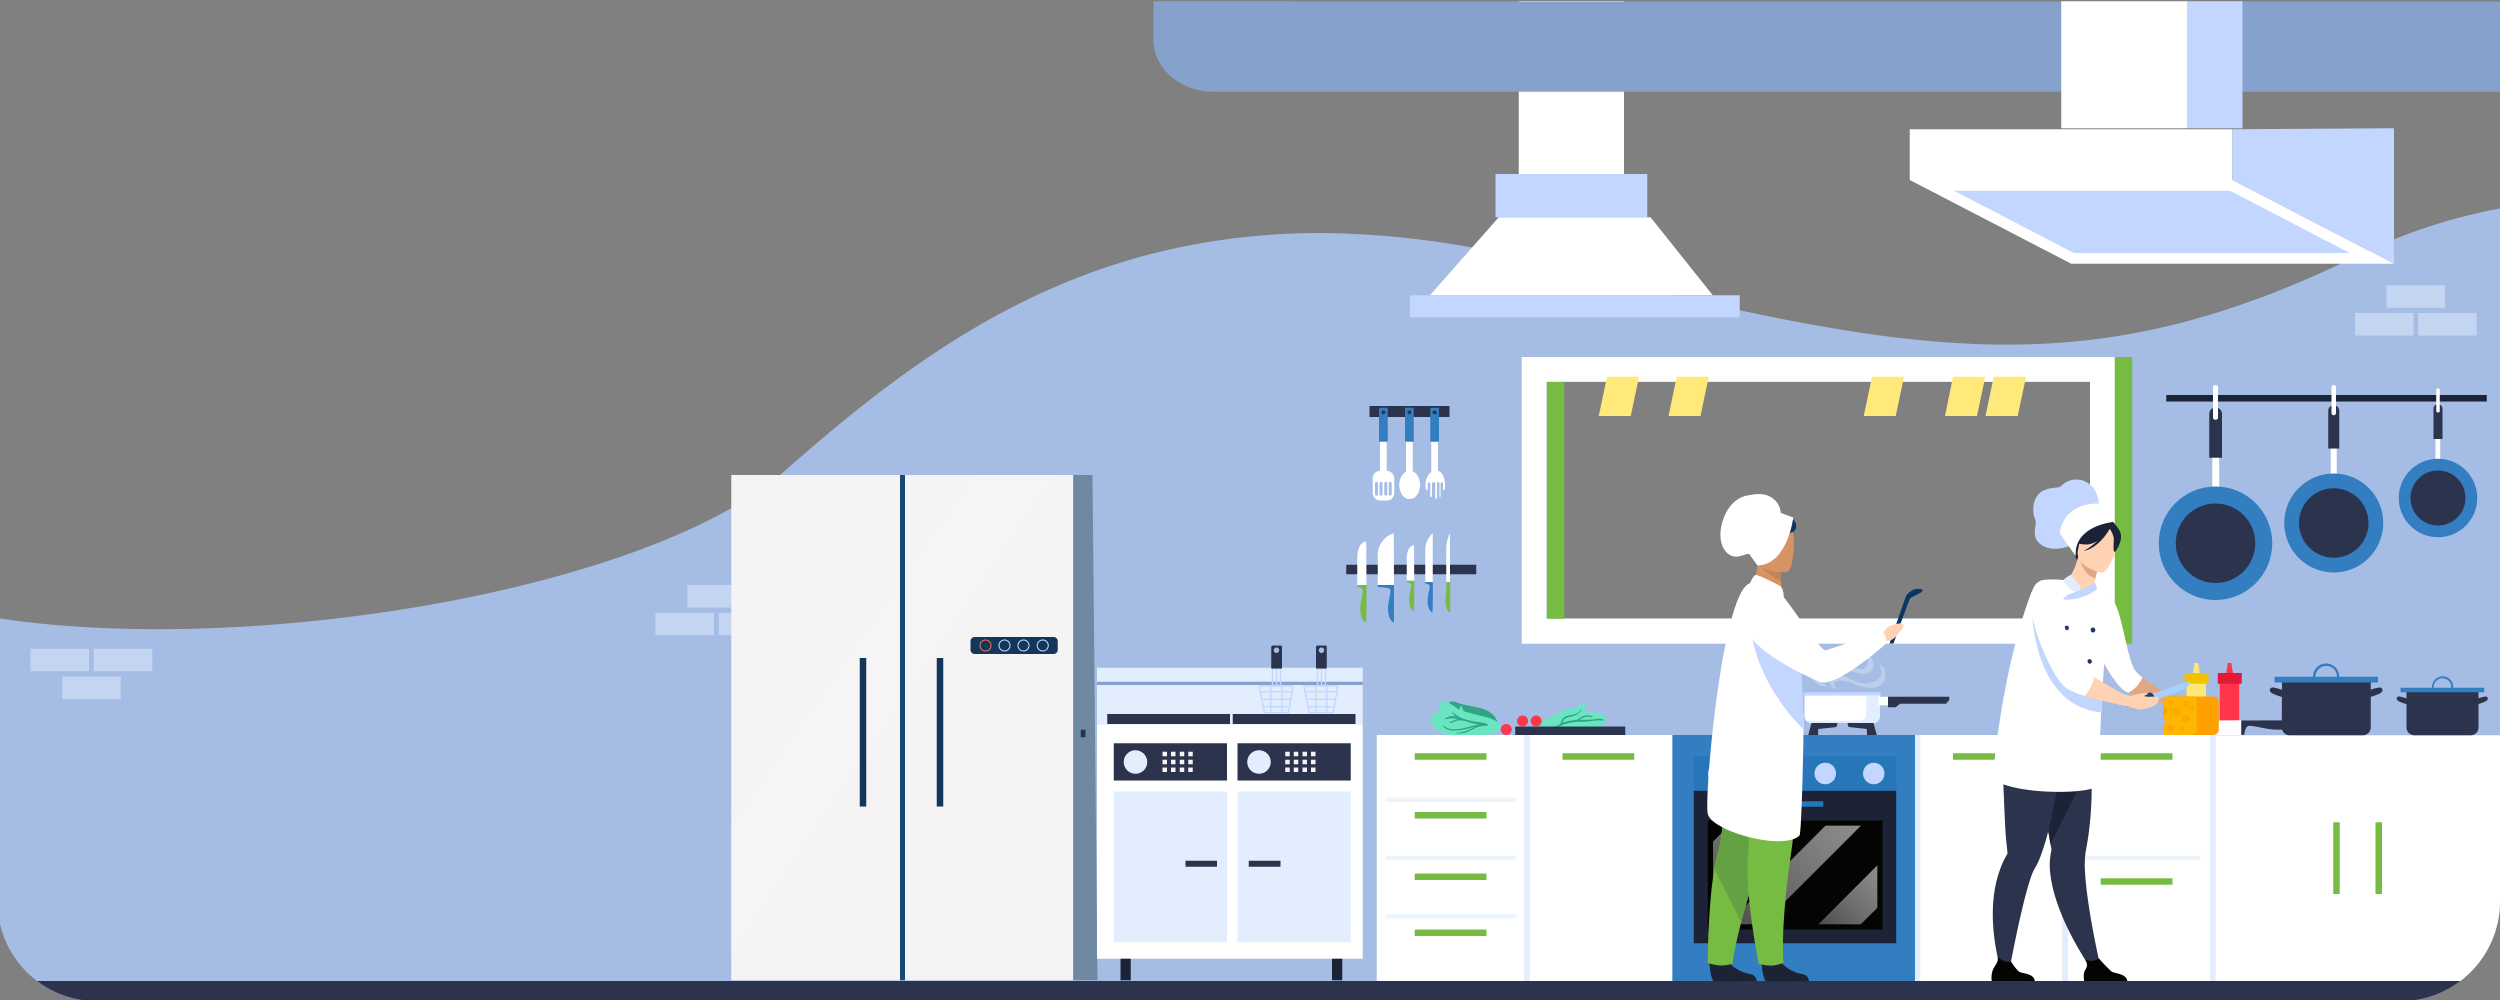 <svg xmlns="http://www.w3.org/2000/svg" xmlns:xlink="http://www.w3.org/1999/xlink" viewBox="0 0 1000 400"><rect x="0" y="0" width="1000" height="400" fill="#808080" stroke="none"/><defs><clipPath id="a"><path d="M-1,.5H1000a0,0,0,0,1,0,0v360a40,40,0,0,1-40,40H38.93a40,40,0,0,1-40-40V.5A0,0,0,0,1-1,.5Z" style="fill:none"></path></clipPath><linearGradient id="b" x1="694.32" y1="471.23" x2="740.78" y2="424.78" gradientTransform="translate(0 -98)" gradientUnits="userSpaceOnUse"><stop offset="0"></stop><stop offset="0.19" stop-color="#3a3a3a"></stop><stop offset="0.49" stop-color="#8d8d8d"></stop><stop offset="0.73" stop-color="#cbcbcb"></stop><stop offset="0.91" stop-color="#f1f1f1"></stop><stop offset="1" stop-color="#fff"></stop></linearGradient><linearGradient id="c" x1="678.03" y1="456.22" x2="713.08" y2="421.17" xlink:href="#b"></linearGradient><linearGradient id="d" x1="731.63" y1="471.93" x2="755.13" y2="448.43" xlink:href="#b"></linearGradient></defs><g style="clip-path:url(#a)"><path d="M524.1,247.4c2.6,3.7,5.3,7.5,7.4,10h11.7c6.4-2.2,14-5,14-5a2.65,2.65,0,0,1,.5.6h0s1-1.2,1.4-1.7a7.56,7.56,0,0,1,3.8-1.6l.8-2.2ZM943.6,102c-107.5,52.6-175.4,41.7-325.2,3.5-27.8-7.1-53.3-10.9-76.8-11.9a272.21,272.21,0,0,0-78.4,7.3c-61.1,15-107.1,50.2-149.2,87.4C259.8,236,101.2,262.6,0,247.4V450H1000V83.4A219.7,219.7,0,0,0,943.6,102ZM625,152.8H839.2v94.7H625Z" style="fill:#a5bde5"></path><path d="M719.7,247.4c2.6,3.7,5.3,7.5,7.4,10h11.7c6.4-2.2,14-5,14-5a2.65,2.65,0,0,1,.5.6h0s1-1.2,1.4-1.7a7.56,7.56,0,0,1,3.8-1.6l.8-2.2Zm-111-104.6V257.5H846V142.8ZM835.9,247.4H618.7V152.7H836v94.7Z" style="fill:#fff"></path><rect x="618.7" y="152.8" width="7" height="94.7" style="fill:#76bc42"></rect><rect x="845.9" y="142.8" width="7" height="114.7" style="fill:#76bc42"></rect><rect y="392.4" width="1000" height="37.7" style="fill:#2b334d"></rect><g style="opacity:0.5"><rect x="37.5" y="259.5" width="23.4" height="9" style="fill:#e2eefd"></rect><rect x="12.2" y="259.5" width="23.4" height="9" style="fill:#e2eefd"></rect><rect x="24.9" y="270.6" width="23.4" height="9" style="fill:#e2eefd"></rect></g><g style="opacity:0.5"><rect x="262.2" y="245.1" width="23.4" height="9" style="fill:#e2eefd"></rect><rect x="287.5" y="245.1" width="23.4" height="9" style="fill:#e2eefd"></rect><rect x="274.9" y="234" width="23.4" height="9" style="fill:#e2eefd"></rect></g><g style="opacity:0.5"><rect x="942" y="125.2" width="23.4" height="9" style="fill:#e2eefd"></rect><rect x="967.2" y="125.2" width="23.4" height="9" style="fill:#e2eefd"></rect><rect x="954.6" y="114.1" width="23.4" height="9" style="fill:#e2eefd"></rect></g><rect x="697.3" y="294" width="2.1" height="98.4" style="fill:#e5e5e5"></rect><path d="M554.7,188.3H552a3,3,0,0,0-2.9,3v5.9a3,3,0,0,0,3,3h2.6a3,3,0,0,0,3-3v-5.9A3.15,3.15,0,0,0,554.7,188.3Zm-3.5,9.3a.61.61,0,0,1-1.2.2v-4.5a.54.54,0,0,1,.7-.5.54.54,0,0,1,.5.5Zm1.8,0a.61.61,0,0,1-1.2.2v-4.5a.54.54,0,0,1,.7-.5.54.54,0,0,1,.5.5Zm1.9,0a.6.6,0,0,1-1.2,0h0v-4.3a.6.6,0,0,1,1.2,0h0Zm1.8,0a.61.61,0,0,1-1.2.2v-4.5a.54.54,0,0,1,.7-.5.54.54,0,0,1,.5.5Z" style="fill:#fff"></path><path d="M568,194a7,7,0,0,1-1.1,3.8h0a3.46,3.46,0,0,1-4.7,1.4,3.16,3.16,0,0,1-1.4-1.4h0a7.3,7.3,0,0,1-1.1-3.8c0-3.1,1.9-5.7,4.2-5.7S568,190.8,568,194Z" style="fill:#fff"></path><path d="M578,194a5.7,5.7,0,0,1-.1,1.3,2.35,2.35,0,0,1-.2.8h-.2c-.1,0-.3-.1-.3-.2v-2.4a.56.56,0,0,0-.5-.6c-.3,0-.5.2-.5.6v5.1c0,.1-.1.2-.2.3h-.2v-.1h0v-1.6h0v-3.8a.56.56,0,0,0-.5-.6c-.3,0-.5.2-.5.6v5.7c0,.2-.1.4-.3.4s-.4-.1-.4-.3v-5.8a.56.56,0,0,0-.6-.5h-.2c-.3,0-.5.2-.5.6v5c0,.2-.2.3-.4.3a.32.32,0,0,1-.3-.3v-5a.56.56,0,0,0-.5-.6c-.3,0-.5.2-.5.6v2.4c-.1.1-.2.2-.3.2s-.2-.1-.3-.1c-.1-.2-.1-.4-.2-.6a7.57,7.57,0,0,1-.1-1.5c0-3.1,1.9-5.7,4.2-5.7S578,190.8,578,194Z" style="fill:#fff"></path><rect x="552" y="176.3" width="2.7" height="12.5" style="fill:#fff"></rect><rect x="562.4" y="176.3" width="2.7" height="12.5" style="fill:#fff"></rect><rect x="572.5" y="176.3" width="2.7" height="12.5" style="fill:#fff"></rect><rect x="547.8" y="162.4" width="32" height="4.4" style="fill:#2b334d"></rect><path d="M554.7,163.1H552a.43.43,0,0,0-.4.4h0v12.8a.43.43,0,0,0,.4.4h2.7a.43.43,0,0,0,.4-.4V163.5A.43.43,0,0,0,554.7,163.1Zm-1.3,1.1a.67.67,0,0,1,.7.8c-.1.5-.3.7-.8.7a.67.67,0,0,1-.7-.8h0a.71.71,0,0,1,.8-.7Z" style="fill:#327ec1"></path><path d="M565.1,163.1h-2.7a.43.43,0,0,0-.4.4h0v12.8a.43.43,0,0,0,.4.4h2.7a.43.43,0,0,0,.4-.4V163.5c.1-.2-.1-.4-.4-.4Zm-1.3,1.1a.67.67,0,0,1,.7.8c-.1.5-.3.7-.8.7a.67.67,0,0,1-.7-.8h0a.77.77,0,0,1,.8-.7Z" style="fill:#327ec1"></path><path d="M575.2,163.1h-2.7a.43.43,0,0,0-.4.4v12.8a.43.43,0,0,0,.4.4h2.7a.43.43,0,0,0,.4-.4V163.5C575.7,163.3,575.5,163.1,575.2,163.1Zm-1.3,1.1a.71.71,0,0,1,.8.7c0,.5-.2.8-.7.8h-.2a.71.71,0,0,1-.8-.7c0-.5.2-.8.7-.8Z" style="fill:#327ec1"></path><rect x="598.2" y="69.6" width="60.7" height="17.3" style="fill:#c2d6ff"></rect><polygon points="572 118.1 599.5 86.9 660.2 86.9 685.1 118.1 572 118.1" style="fill:#fff"></polygon><rect x="564" y="118.1" width="131.9" height="8.8" style="fill:#c2d6ff"></rect><rect x="607.5" y="-50" width="42.1" height="119.6" style="fill:#fff"></rect><rect x="866.5" y="158" width="128.2" height="2.6" style="fill:#1d2337"></rect><rect x="884.9" y="182" width="2.8" height="14.1" style="fill:#fff"></rect><path d="M888.8,183.1V165.7a2.55,2.55,0,1,0-5.1-.3v17.7Z" style="fill:#2b334d"></path><path d="M886.2,167.9h0a.94.94,0,0,1-1-1V155a.94.94,0,0,1,1-1h0a.94.94,0,0,1,1,1v11.9c.1.5-.3,1-1,1Z" style="fill:#fff"></path><circle cx="886.2" cy="217.3" r="22.7" style="fill:#327ec1"></circle><circle cx="886.2" cy="217.3" r="15.9" style="fill:#2b334d"></circle><rect x="932.3" y="178.5" width="2.4" height="12.3" style="fill:#fff"></rect><path d="M935.7,179.4V164.3a2.2,2.2,0,1,0-4.4,0v15.1Z" style="fill:#2b334d"></path><path d="M933.5,166.1h0a.9.9,0,0,1-.9-.9h0V154.9a.9.9,0,0,1,.9-.9h0a.9.9,0,0,1,.9.9h0v10.3a.9.9,0,0,1-.9.9Z" style="fill:#fff"></path><circle cx="933.5" cy="209.2" r="19.8" style="fill:#327ec1"></circle><circle cx="933.5" cy="209.2" r="13.9" style="fill:#2b334d"></circle><rect x="974.2" y="174.8" width="1.9" height="9.8" style="fill:#fff"></rect><path d="M977,175.6V163.5a1.8,1.8,0,1,0-3.6,0h0v12.1Z" style="fill:#2b334d"></path><path d="M975.2,165h0a.68.68,0,0,1-.7-.7V156a.68.68,0,0,1,.7-.7h0a.68.68,0,0,1,.7.7v8.2a.66.66,0,0,1-.7.8Z" style="fill:#fff"></path><circle cx="975.2" cy="199.2" r="15.7" style="fill:#327ec1"></circle><circle cx="975.2" cy="199.2" r="11" style="fill:#2b334d"></circle><rect x="538.5" y="225.9" width="52" height="3.8" style="fill:#2b334d"></rect><path d="M557.5,213.3a9.15,9.15,0,0,0-6.4,9V234h6.5Z" style="fill:#fff"></path><path d="M557.6,234h-6.5v.8s4.6.2,5,.9-.4,3.5-.7,5.4c-.4,2.7-.4,6.7,2.2,8Z" style="fill:#327ec1"></path><path d="M565.6,218.1s-2.9-.2-2.9,5.7v8.5h3Z" style="fill:#fff"></path><path d="M565.7,232.3h-3v.6s1.4.2,1.7.7-.3,2.9-.6,4.4c-.3,2.2-.3,5.4,1.8,6.5C565.7,242.6,565.7,235.6,565.7,232.3Z" style="fill:#76bc42"></path><path d="M546.5,216.6s-3.6-.2-3.6,7V234h3.7Z" style="fill:#fff"></path><path d="M546.6,234h-3.7v.8s1.7.2,2.1.9-.4,3.5-.7,5.4c-.4,2.7-.4,6.7,2.2,8C546.6,246.7,546.6,238.1,546.6,234Z" style="fill:#76bc42"></path><path d="M578.5,232.8V219.7a14.32,14.32,0,0,1,1.5-6.4v19.5Z" style="fill:#fff"></path><path d="M580.1,232.8h-1.5v.6s-.1,3.6-.3,5.1c-.3,2.2-.3,5.5,1.8,6.6Z" style="fill:#76bc42"></path><path d="M570.1,232.8V219.7a9,9,0,0,1,3-6.4v19.5Z" style="fill:#fff"></path><path d="M573.1,232.8h-3v.6s1.4.2,1.7.7-.3,2.9-.6,4.4c-.3,2.2-.3,5.5,1.8,6.6C573.1,243.2,573.2,236.1,573.1,232.8Z" style="fill:#327ec1"></path><rect x="668.9" y="294" width="97.1" height="98.4" style="fill:#327ec1"></rect><rect x="677.5" y="316.2" width="81" height="61.1" style="fill:#1d2337"></rect><rect x="683.1" y="328.2" width="69.9" height="43.6" style="fill:#040503"></rect><g style="opacity:0.54"><polygon points="744.3 330.3 704.9 369.7 690.8 369.7 730.2 330.3 744.3 330.3" style="fill:url(#b)"></polygon><polygon points="744.3 330.3 704.9 369.7 690.8 369.7 730.2 330.3 744.3 330.3" style="fill:#fff;opacity:0.54;isolation:isolate"></polygon><polygon points="720.2 330.3 685.2 365.4 685.2 336.7 691.6 330.3 720.2 330.3" style="fill:url(#c)"></polygon><polygon points="720.2 330.3 685.2 365.4 685.2 336.7 691.6 330.3 720.2 330.3" style="fill:#fff;opacity:0.54;isolation:isolate"></polygon><polygon points="750.9 346.2 750.9 363.1 744.3 369.7 727.4 369.7 750.9 346.2" style="fill:url(#d)"></polygon><polygon points="750.9 346.2 750.9 363.1 744.3 369.7 727.4 369.7 750.9 346.2" style="fill:#fff;opacity:0.54;isolation:isolate"></polygon></g><rect x="706.7" y="320.5" width="22.6" height="2.2" style="fill:#2776ba"></rect><rect x="677.5" y="302.6" width="81" height="13.6" style="fill:#2776ba"></rect><path d="M691.8,309.4a4.3,4.3,0,1,1-4.3-4.3,4.27,4.27,0,0,1,4.3,4.3Z" style="fill:#c2d6ff"></path><path d="M706,309.4a4.3,4.3,0,1,1-4.3-4.3,4.27,4.27,0,0,1,4.3,4.3Z" style="fill:#c2d6ff"></path><path d="M720.2,309.4a4.3,4.3,0,1,1-4.3-4.3,4.27,4.27,0,0,1,4.3,4.3Z" style="fill:#c2d6ff"></path><path d="M734.4,309.4a4.3,4.3,0,1,1-4.3-4.3,4.27,4.27,0,0,1,4.3,4.3Z" style="fill:#c2d6ff"></path><circle cx="749.5" cy="309.4" r="4.3" style="fill:#c2d6ff"></circle><polygon points="686.2 294 687.2 289.2 695.7 289.2 695.4 290.8 689.4 291.6 689.4 294 686.2 294" style="fill:#2b334d"></polygon><polygon points="708.5 294 707.5 289.2 699 289.2 699.3 290.8 705.3 291.6 705.4 294 708.5 294" style="fill:#2b334d"></polygon><polygon points="723.3 294 724.6 289.2 735 289.2 734.6 290.8 727.3 291.6 727.2 294 723.3 294" style="fill:#2b334d"></polygon><polygon points="750.7 294 749.4 289.2 739 289.2 739.4 290.8 746.7 291.6 746.8 294 750.7 294" style="fill:#2b334d"></polygon><path d="M751.9,278.1v8.4a2.69,2.69,0,0,1-2.7,2.7H724.5a2.69,2.69,0,0,1-2.7-2.7v-8.4Z" style="fill:#fff"></path><path d="M751.9,278.1v8.4a2.69,2.69,0,0,1-2.7,2.7H724.5a2.52,2.52,0,0,1-2-.9h21.3a2.69,2.69,0,0,0,2.7-2.7v-7.5Z" style="fill:#e2eefd"></path><rect x="751.4" y="278.7" width="4.3" height="3.4" style="fill:#fff"></rect><polygon points="755.2 278.7 755.2 282.9 758.3 282.9 760 281.5 778.4 281.5 779.7 280 779.7 278.7 755.2 278.7" style="fill:#2b334d"></polygon><g style="opacity:0.27"><path d="M746.4,261.9c1.7,2.6.8,6.9-4,5.4-1.9-.6-3.5-1.7-5.4-2.4-3.2-1.3-7.6-2.8-10.9-1.5-5.8,2.3-2,9.9,3.2,11.2.8.2,2.2,0,.9-.6-2.3-1.2-3.9-2.8-3.8-5.5.2-4.2,7-3.2,9.7-2s5.2,2.6,8.2,2.9c5.3.6,6.6-3.8,3-7.9-.6-.6-1.5-.5-.9.4Z" style="fill:#fff"></path></g><g style="opacity:0.27"><path d="M734.2,274.9c-2.2-3.9,4.5-2.6,6.5-1.7a24.23,24.23,0,0,0,7,1.9c4.6.4,7.8-2.9,5.9-7.5-.8-1.9-1.8-2.3-1.3-.4a4.68,4.68,0,0,1-.1,3.3c-1.5,2.8-5.6,3.2-8.1,2.6-2.2-.5-4.7-2.1-6.9-2.7-4.4-1.2-6.8,1.7-4,4.8.6.6,1.3.1,1-.3Z" style="fill:#fff"></path></g><rect x="721.3" y="276.9" width="31" height="1.2" style="fill:#c2d6ff"></rect><rect x="550.7" y="294" width="59.1" height="98.4" style="fill:#fff"></rect><rect x="609.8" y="294" width="59.1" height="98.4" style="fill:#fff"></rect><rect x="609.8" y="294" width="2.1" height="98.4" style="fill:#e2eefd"></rect><rect x="565.9" y="301.3" width="28.7" height="2.6" style="fill:#76bc42"></rect><rect x="625" y="301.3" width="28.7" height="2.6" style="fill:#76bc42"></rect><rect x="554.2" y="319" width="52.3" height="1.8" style="fill:#e2eefd;opacity:0.63;isolation:isolate"></rect><rect x="565.9" y="324.8" width="28.7" height="2.6" style="fill:#76bc42"></rect><rect x="554.2" y="342.3" width="52.3" height="1.8" style="fill:#e2eefd;opacity:0.63;isolation:isolate"></rect><rect x="565.9" y="349.4" width="28.7" height="2.6" style="fill:#76bc42"></rect><rect x="554.2" y="365.6" width="52.3" height="1.8" style="fill:#e2eefd;opacity:0.63;isolation:isolate"></rect><rect x="565.9" y="371.8" width="28.7" height="2.6" style="fill:#76bc42"></rect><rect x="884.2" y="294.1" width="59" height="98.3" style="fill:#fff"></rect><rect x="943.2" y="294.1" width="59" height="98.3" style="fill:#fff"></rect><rect x="950.2" y="328.9" width="2.6" height="28.7" style="fill:#76bc42"></rect><rect x="933.3" y="328.9" width="2.6" height="28.7" style="fill:#76bc42"></rect><rect x="766" y="294" width="59.1" height="98.4" style="fill:#fff"></rect><rect x="825.1" y="294" width="59.1" height="98.4" style="fill:#fff"></rect><rect x="825.1" y="294" width="2.1" height="98.4" style="fill:#e2eefd"></rect><rect x="884.2" y="294" width="2.1" height="98.4" style="fill:#e2eefd"></rect><rect x="766" y="294" width="2.1" height="98.4" style="fill:#e2eefd"></rect><rect x="781.2" y="301.3" width="28.7" height="2.6" style="fill:#76bc42"></rect><rect x="840.3" y="301.3" width="28.7" height="2.6" style="fill:#76bc42"></rect><rect x="840.3" y="351.3" width="28.7" height="2.6" style="fill:#76bc42"></rect><rect x="830.9" y="342.3" width="49.2" height="1.8" style="fill:#e2eefd;opacity:0.63;isolation:isolate"></rect><path d="M913.2,276.1a18.23,18.23,0,0,0-4-1.1c-1.4-.1-2,1.6,0,2.5a22.4,22.4,0,0,0,5,1.6Z" style="fill:#2b334d"></path><path d="M947.7,276.1a18.23,18.23,0,0,1,4-1.1c1.4-.1,2,1.6,0,2.5a22.4,22.4,0,0,1-5,1.6Z" style="fill:#2b334d"></path><path d="M912.8,272.8h35.5V291a3.12,3.12,0,0,1-3.1,3.1H915.8a3.12,3.12,0,0,1-3.1-3.1l.1-18.2Z" style="fill:#2b334d"></path><rect x="909.8" y="270.7" width="41.4" height="2.3" style="fill:#327ec1"></rect><path d="M926.2,271.8v-.9a4.3,4.3,0,0,1,8.6-.4v1.3h.9v-.9a5.32,5.32,0,0,0-5-5.5,5.25,5.25,0,0,0-5.5,5v1.4Z" style="fill:#327ec1"></path><path d="M962.9,279.5a16.81,16.81,0,0,0-3.2-.9c-1.1-.1-1.6,1.3,0,2a18.71,18.71,0,0,0,4,1.3Z" style="fill:#2b334d"></path><path d="M990.9,279.5a16.81,16.81,0,0,1,3.2-.9c1.1-.1,1.6,1.3,0,2A19.85,19.85,0,0,1,990,282Z" style="fill:#2b334d"></path><path d="M962.6,276.8h28.8V291a3.12,3.12,0,0,1-3.1,3.1H965.7a3.12,3.12,0,0,1-3.1-3.1V276.8Z" style="fill:#2b334d"></path><rect x="960.2" y="275.1" width="33.5" height="1.8" style="fill:#327ec1"></rect><path d="M973.5,276v-.8a3.51,3.51,0,1,1,7-.4V276h.8v-.8a4.26,4.26,0,1,0-8.5-.5v1.2h.7Z" style="fill:#327ec1"></path><path d="M641.8,286.5c-.7-.9-2.5-1.3-3.5-1.5s-5.8.3-4.3-1.5a1.51,1.51,0,0,0,.2-1.9c-1.2-2.2-1.2,1.5-4.7,1.6-4.4.2-8.3,3.7-12.7,5-1,.2-1,.9-1.9,1a1.2,1.2,0,1,0,.1,2.4c5.7-.2,23.6-.5,23.9-.6a5.93,5.93,0,0,0,2.7-1.7,2,2,0,0,0,.4-2.7C641.9,286.7,641.9,286.6,641.8,286.5Z" style="fill:#6ae5c2"></path><path d="M636.8,287.8a43.41,43.41,0,0,1-5.1.1l.3-.1a5.65,5.65,0,0,1,2.5-1.1,8.58,8.58,0,0,1,2.2.2c.5.1.4-.2.2-.3a5,5,0,0,0-3.6-.2,9.91,9.91,0,0,0-1.7,1.1,6.12,6.12,0,0,1-1.2.5h0a16.91,16.91,0,0,0-5.5,1.2,3.55,3.55,0,0,1,.4-.9c.6-1.2,2.1-1.4,3.2-1.7a5.6,5.6,0,0,0,4-2.5c.3-.4-.1-.6-.2-.2a4.47,4.47,0,0,1-3.3,2,18.29,18.29,0,0,0-2.5.6,3.8,3.8,0,0,0-2.3,3v.1a21.48,21.48,0,0,0-2.6,1.4.19.19,0,0,0,0,.3.37.37,0,0,0,.3.1,21.4,21.4,0,0,1,10.8-2.7c2.7.1,5.6-.8,8.2-.5.7.1,1-.1.4-.4C639.5,287.1,638.2,287.7,636.8,287.8Z" style="fill:#2fa583"></path><rect x="606.1" y="290.6" width="44" height="3.4" style="fill:#2b334d"></rect><path d="M599.3,289.6c-2.4-7.9-11-6.1-17-8.8-.3-.1-2.9-.8-2.9.9a7.52,7.52,0,0,0,1.5,1.6h0a11.08,11.08,0,0,0,3.6,1.3,1.34,1.34,0,0,0,.7.6c2.3.8,4.7,1.1,7,1.7s3.8,2.1,5.6,3.5C598.4,291,599.6,290.6,599.3,289.6Z" style="fill:#2fa583"></path><path d="M593.9,286.7c-1.9-.4-7.7-2-7.8-2a2,2,0,0,1-1.2-1.8.42.42,0,0,0-.6-.3.32.32,0,0,0-.3.3,5.16,5.16,0,0,0-.2,1.1,44,44,0,0,0-4.5-3c-1.1-.5-2.6-.6-3.4.4s0,2.2.7,3.1c-2.4.3-5,2.1-4.2,4.8.8,2.4,5,4.2,6.9,4.7.5.1,7.3,0,8.9,0,2.9,0,9.9.6,11.6-2.5C601.2,288.7,595.9,287.2,593.9,286.7Z" style="fill:#6ae5c2"></path><path d="M594.8,289.6c-.8-.5-4.4-.9-5.7-1.1a39.43,39.43,0,0,1-4.9-1.4,16.55,16.55,0,0,1-3.4-2.5h-.1v.1a5.81,5.81,0,0,0,1.6,1.9,5.54,5.54,0,0,0-4,.6c-.5.3-.6.6,0,.5a10.16,10.16,0,0,1,4.9-.1,14.46,14.46,0,0,0-2.9,1.1c-.2.1-1.1.3-.5.5s2.3-.8,3-.9a7.17,7.17,0,0,1,4.1.4,16.46,16.46,0,0,0,4.8,1c-.1,0-2.1.5-3.1.8-3.7.9-8.1,2.3-11.2-.2-.4-.3-.5-.1-.2.2,1.7,2,4.1,1.8,6.7,1.6a33,33,0,0,0,6.2-1.5c-2.5,1.4-4.7,2.5-7.7,2.5a.1.1,0,1,0,0,.2,8.91,8.91,0,0,0,4.6-.6,31.33,31.33,0,0,0,3.2-1.5,11.17,11.17,0,0,1,4.4-.9C595.2,290,595.4,289.9,594.8,289.6Z" style="fill:#2fa583"></path><path d="M611.2,288.4a2.2,2.2,0,1,1-2.2-2.2h0A2.16,2.16,0,0,1,611.2,288.4Z" style="fill:#ff364a"></path><path d="M616.7,288.4a2.2,2.2,0,1,1-2.2-2.2h0A2.29,2.29,0,0,1,616.7,288.4Z" style="fill:#ff364a"></path><circle cx="602.5" cy="291.8" r="2.2" style="fill:#ff364a"></circle><polygon points="892.5 265.2 892 265.2 891.6 265.2 891.1 265.2 890.5 269.2 891.6 269.2 892 269.2 893.2 269.2 892.5 265.2" style="fill:#ff364a"></polygon><rect x="887.9" y="270.4" width="7.8" height="23.6" style="fill:#ff364a"></rect><rect x="887.1" y="269.2" width="9.6" height="4.3" style="fill:#e21a37"></rect><polygon points="879.2 265.2 878.7 265.2 878.3 265.2 877.8 265.2 877.2 269.2 878.3 269.2 878.7 269.2 879.9 269.2 879.2 265.2" style="fill:#fde875"></polygon><rect x="874.6" y="270.4" width="7.8" height="23.6" style="fill:#fde875"></rect><rect x="873.8" y="269.2" width="9.6" height="4.3" style="fill:#f2c300"></rect><path d="M868.9,288.3s-.3,5.7,11.1,5.7h16.6v-5.9Z" style="fill:#fff"></path><path d="M896.5,288.2V294l1.2-.1s.3-2.8,1.3-3.4,5.6.7,8.5,1.1c4.3.6,10.6.6,12.8-3.5C916.7,288.2,903,288.1,896.5,288.2Z" style="fill:#2b334d"></path><path d="M872.7,286.1c-1.5,1-4.4-3.6-4.8-4.2v-.1l1.5-2.8s4.7.5,5.3,1.4S874.3,285.1,872.7,286.1Z" style="fill:#f99352"></path><path d="M845.3,208.8c0-.5-18.9.4-19.3,1.1-3,6.3-2,8.1.5,7.4,1.7-.4,4.2,6.7,4.2,6.7L847,211Z" style="fill:#1d2337"></path><path d="M869.3,279l-.9,3a2.8,2.8,0,0,1-.6-.1c-1.1-.2-3.8-.8-6.9-1.6a58,58,0,0,1-9.7-3.2,10.89,10.89,0,0,1-2.3-1.4c-3-2.6-7.6-9.7-10.2-16.5-.1-.2-.1-.3-.2-.5-1.3-3.6-2.2-7.1-1.8-9.8a11.9,11.9,0,0,1,1.1-4.1,10.72,10.72,0,0,1,2.5-3.5l.4-.4a8.75,8.75,0,0,1,2.8-1.7c.7-.2,1.3.2,1.8,1.1h0a15.5,15.5,0,0,1,1.4,2.9v.1a6.89,6.89,0,0,1,.3.8c0,.1.1.1.1.2.2.6.4,1.3.6,2,2.1,7.3,3.8,18.2,6.2,21.8a16.37,16.37,0,0,0,3.1,2.8c2,1.5,4.7,3.3,7,4.8C867,277.6,869.3,279,869.3,279Z" style="fill:#e0a882"></path><path d="M887.5,280.8v11a2.22,2.22,0,0,1-2.2,2.2H867.5a2.22,2.22,0,0,1-2.2-2.2v-2.1a1.17,1.17,0,0,0,.9-1.1,1.22,1.22,0,0,0-.9-1.3v-6.4a.85.85,0,0,0,.5-.3.91.91,0,0,0,0-1.2,2.14,2.14,0,0,1,1.7-.8h17.8a2.16,2.16,0,0,1,2.2,2.2Z" style="fill:#ff9f00"></path><path d="M878.7,280.4v11.9A1.69,1.69,0,0,1,877,294H865.4v-4.2a1.17,1.17,0,0,0,.9-1.1,1.22,1.22,0,0,0-.9-1.3V286a1.42,1.42,0,0,0,.6-.2,1.78,1.78,0,0,0,1-1.6,1.71,1.71,0,0,0-1.6-1.5v-1.8a.85.85,0,0,0,.5-.3.91.91,0,0,0,0-1.2l-.1-.1a.52.52,0,0,0-.4-.2v-.5H877A1.77,1.77,0,0,1,878.7,280.4Z" style="fill:#ffb600"></path><path d="M872.2,284.6a1.78,1.78,0,0,1-1,1.6,1.85,1.85,0,0,1-.7.2,1.28,1.28,0,0,1-1-.4h0a1.7,1.7,0,0,1,1.1-2.9A1.7,1.7,0,0,1,872.2,284.6Z" style="fill:#ff9f00"></path><path d="M871.9,284.9a1.56,1.56,0,0,1-.8,1.3,1.85,1.85,0,0,1-.7.2,1.28,1.28,0,0,1-1-.4h0a1,1,0,0,1-.3-.9,1.51,1.51,0,0,1,1.3-1.5A1.43,1.43,0,0,1,871.9,284.9Z" style="fill:#ffb600;opacity:0.5;isolation:isolate"></path><path d="M867.6,281.8a1,1,0,0,1-.3-1,.76.76,0,0,1,.2-.4.6.6,0,0,1,.6-.3h0a1.85,1.85,0,0,1,.7.2.93.93,0,0,1,.1,1.3A.88.88,0,0,1,867.6,281.8Z" style="fill:#ff9f00"></path><path d="M867.5,281.6a1.14,1.14,0,0,1-.3-.8.76.76,0,0,1,.2-.4.6.6,0,0,1,.6-.3h0a.76.76,0,0,1,.5.2.79.79,0,0,1,.1,1.1C868.4,281.8,867.9,281.8,867.5,281.6Z" style="fill:#ffb600;opacity:0.5;isolation:isolate"></path><path d="M875.3,282.3a1.48,1.48,0,0,1-1.3.4c-.2,0-.3-.1-.5-.2a1.61,1.61,0,0,1-.4-.7h0a2.92,2.92,0,0,1,.2-.9,1.13,1.13,0,0,1,1.6-.2A1.18,1.18,0,0,1,875.3,282.3Z" style="fill:#ff9f00"></path><path d="M875,282.3a1.28,1.28,0,0,1-1,.4c-.2,0-.3-.1-.5-.2a1.61,1.61,0,0,1-.4-.7h0a1,1,0,0,1,1.6-.8A.89.89,0,0,1,875,282.3Z" style="fill:#ffb600;opacity:0.5;isolation:isolate"></path><path d="M875.7,288a1.66,1.66,0,0,1-1.3,1,1.34,1.34,0,0,1-1.4-.7h0a1.48,1.48,0,0,1,1.7-2.1A1.36,1.36,0,0,1,875.7,288Z" style="fill:#ff9f00"></path><path d="M875.4,288.1a1.5,1.5,0,0,1-1,.9,1.34,1.34,0,0,1-1.4-.7h0a1.39,1.39,0,0,1,0-.9,1.31,1.31,0,0,1,1.6-.8A1.16,1.16,0,0,1,875.4,288.1Z" style="fill:#ffb600;opacity:0.5;isolation:isolate"></path><path d="M873.6,291.1a1.11,1.11,0,0,1-.3,1c-.1.1-.2.2-.3.2a1.27,1.27,0,0,1-.6-.1h0a.68.68,0,0,1-.4-.6,1,1,0,0,1,.6-1.1A1,1,0,0,1,873.6,291.1Z" style="fill:#ff9f00"></path><path d="M873.5,291.3a.78.78,0,0,1-.2.8c-.1.1-.2.2-.3.2a1.27,1.27,0,0,1-.6-.1h0c-.1-.1-.2-.3-.3-.4a.72.72,0,0,1,.5-.9C872.9,290.7,873.3,290.9,873.5,291.3Z" style="fill:#ffb600;opacity:0.5;isolation:isolate"></path><path d="M877.6,283a1,1,0,0,1,.2.9c0,.1-.1.2-.2.3a.76.76,0,0,1-.5.2h0a1.42,1.42,0,0,1-.6-.2.78.78,0,0,1,0-1.1A.91.91,0,0,1,877.6,283Z" style="fill:#ff9f00"></path><path d="M877.6,283.2a.84.84,0,0,1,.2.7c0,.1-.1.2-.2.3a.76.76,0,0,1-.5.2h0a.52.52,0,0,1-.4-.2.75.75,0,0,1,0-.9A.63.63,0,0,1,877.6,283.2Z" style="fill:#ffb600;opacity:0.5;isolation:isolate"></path><path d="M868.3,292.7a1.76,1.76,0,0,1-1.5-.8,1.42,1.42,0,0,1-.2-.6,1.4,1.4,0,0,1,.3-.9h0a1.23,1.23,0,0,1,1-.5,1.63,1.63,0,0,1,1.7,1.2A1.81,1.81,0,0,1,868.3,292.7Z" style="fill:#ff9f00"></path><path d="M868,292.5a1.3,1.3,0,0,1-1.4-1.2,1.4,1.4,0,0,1,.3-.9h0a1.28,1.28,0,0,1,2.2.7A1.47,1.47,0,0,1,868,292.5Z" style="fill:#ffb600;opacity:0.5;isolation:isolate"></path><path d="M859.8,277.9l16-5.5a3.56,3.56,0,0,1-1.7,3.1c-2.1,1.2-12.6,4.7-12.6,4.7Z" style="fill:#a8cfff"></path><path d="M850.7,279.9l9-2.8a1.25,1.25,0,0,1,1.3.4l1,1.4a1.06,1.06,0,0,1-.3,1.6c-.1.1-.2.1-.4.2-2.5.6-7,1.8-8.2,2-1.7.3-3.2-.2-3.2-1.7A1.08,1.08,0,0,1,850.7,279.9Z" style="fill:#2a3967"></path><path d="M857,270.9a12.29,12.29,0,0,1-5.7,6.2,10.89,10.89,0,0,1-2.3-1.4c-3-2.6-7.6-9.7-10.2-16.5-.1-.2-.1-.3-.2-.5-1.3-3.6-2.2-7.1-1.8-9.8a11.9,11.9,0,0,1,1.1-4.1,10.72,10.72,0,0,1,2.5-3.5l.4-.4a8.75,8.75,0,0,1,2.8-1.7c.7-.2,1.3.2,1.8,1.1h0a15.5,15.5,0,0,1,1.4,2.9v.1a6.89,6.89,0,0,1,.3.8c0,.1.1.1.1.2.2.6.4,1.3.6,2,2.1,7.3,3.8,18.2,6.2,21.8A11.49,11.49,0,0,0,857,270.9Z" style="fill:#fff"></path><path d="M840.2,386.7l-3.4,1.3s-14.8-20.6-16.7-38.7a26.53,26.53,0,0,1,.5-9.3s-.1-.8-.4-2.3c-.1-.7-.3-1.5-.4-2.5-.5-2.8-1.2-6.5-1.9-10.9-1.7-9.9-4-22.6-5.8-31.9l.9-.3,10-3.2,2.1-6.5,7.4-2s1.7,3.2,3.1,18.5c.3,2,.5,4.2.7,6.6a133.48,133.48,0,0,1-.7,26.8c-.3,2.7-.8,5.4-1.3,8.2a36.64,36.64,0,0,0-.3,8.1C834.8,363.7,840.2,386.7,840.2,386.7Z" style="fill:#2b334d"></path><path d="M836.3,305.7l-16.1,32c-.1-.7-.3-1.5-.4-2.5-.5-2.8-1.2-6.5-1.9-10.9-1.7-9.9-4-22.6-5.8-31.9l.9-.3,10-3.2,2.1-6.5,7.4-2s1.7,3.2,3.1,18.5C835.9,301.1,836.1,303.3,836.3,305.7Z" style="fill:#1d2337"></path><path d="M829.2,284.6l-.4-3.2c-6.2,1.7-22.9-4.6-22.9-4.6s-6,5.3-5.3,18.1c.4,6.2,1.1,32.7,1.8,40.5.3,2.8.5,4.9.6,5.7h0a1,1,0,0,1-.2.7,30.6,30.6,0,0,0-2.7,5.8c-7.3,19.4,1.1,43.2,1.1,43.2l2.2-.9s4.8-26.5,8.7-38.2a22.52,22.52,0,0,1,1.9-4.5c1.7-2.7,3.2-7.2,4.7-12.4,2.7-10,4.8-23,6.3-33C825.1,301.6,829.2,284.6,829.2,284.6Z" style="fill:#2b334d"></path><path d="M841.2,245.8a20,20,0,0,1-7.2,1.7c-10.7.6-13.2-8.8-13.6-15.1a9.19,9.19,0,0,1,3.7-.4,13.79,13.79,0,0,1,2.2.2c1.3-.7,3.7-4,5-9.6l.5.2,7.8,3.6s-.8,2.5-1.4,4.9c-.5,1.9-.8,3.7-.5,4.2l1,.4h0A89.68,89.68,0,0,1,841.2,245.8Z" style="fill:#ffd2b3"></path><path d="M843.8,252.9l-.3.6c-2.7,5.9-4.1,60-4.1,60,.7,4.4-34.3,4.9-42.3-2.1,0,0,3.2-42.6,15.6-74.8l3.6,3c.6-.4,1.3-.6,1.3-1.2,0-.2-.1-.5-.1-.8a19.54,19.54,0,0,0-1.6-5.2c2.9-1.2,10.2-.3,10.2-.3l5.5,4.1,5.8-.7a23.94,23.94,0,0,1,7.1,4.1C841.9,241.5,846,247.2,843.8,252.9Z" style="fill:#fff"></path><path d="M839.5,226.4s-.8,2.5-1.4,4.9c-4.5-1.3-5.9-6-6.3-8.6Z" style="fill:#e0a882"></path><path d="M840.4,229.1s-10.8-2.5-9.2-9.2,1.4-11.6,8.4-10.3,7.7,4.2,7.7,6.6S843.3,229.6,840.4,229.1Z" style="fill:#ffd2b3"></path><path d="M847.9,212.4c-1.2-2.4-2.5-2.3-3.4-1.9a7.89,7.89,0,0,0-10.1-.9,13.29,13.29,0,0,1-6.1,6.5s1.7,1.7,6.5,1.7a8.06,8.06,0,0,0,4.3-1.6,23.33,23.33,0,0,1-5.7,4.2c6-1.1,10.1-8.1,10.5-8.9a10.16,10.16,0,0,1,1.6,3.7c.1,1.9-.5,5.4.5,5.6C846.1,220.8,849.7,216,847.9,212.4Z" style="fill:#1d2337"></path><path d="M813.9,392.4H796.7a9,9,0,0,1,.5-4.6c.9-1.9,2.2-2.8,1.9-5.1a6.09,6.09,0,0,0,5.4,2,18.46,18.46,0,0,0,3,3.9C808.6,389.5,813.6,389.2,813.9,392.4Z" style="fill:#040503"></path><path d="M850.9,392.4H833.7s-.7-2.8.5-4.6c1-1.6.6-2.6-.1-4a5.76,5.76,0,0,0,2.9.5,6.22,6.22,0,0,0,2.6-.9,59,59,0,0,0,4.9,5.1C845.5,389.5,850.5,389.2,850.9,392.4Z" style="fill:#040503"></path><path d="M852.2,278.6a16.57,16.57,0,0,1,3.8-1.1c1.4-.3,3.2-.5,3.1,0s-3.1,1.4-3.2,1.6A22,22,0,0,1,852.2,278.6Z" style="fill:#ffd2b3"></path><path d="M825.8,250.8a.92.92,0,0,1,1.7.7,1,1,0,0,1-1,.6C825.9,251.8,825.6,251.3,825.8,250.8Z" style="fill:#1e3865"></path><path d="M836.3,251.9a.9.9,0,1,1,1.8,0v.2a.9.9,0,1,1-1.8,0A.14.14,0,0,1,836.3,251.9Z" style="fill:#1e3865"></path><path d="M824.4,263.1a1,1,0,0,1,1.1-.8,1.05,1.05,0,1,1-1.1,1Z" style="fill:#1e3865"></path><path d="M835,264.2a.92.92,0,0,1,1.7.7,1,1,0,0,1-1,.6A1.28,1.28,0,0,1,835,264.2Z" style="fill:#1e3865"></path><path d="M813,247s1.2,35.6,27.6,38l.4-7.6L826.6,266Z" style="fill:#c2d6ff"></path><path d="M862.2,282c-.6.4-5.2,2.2-6.9,1.7-1-.3-4.4-1.1-5.7-1.5l-2.5-.5,1.5-4.3h.2a17.1,17.1,0,0,0,3,.9c1.7.3,3.9-.8,5-.2,2.4,1.3,5.7,0,6.5.7C863.8,279.4,863.6,280.9,862.2,282Z" style="fill:#ffd2b3"></path><path d="M851.8,279.1l-.9,3.3-2.9-.5-.8-.2c-1.5-.3-3.2-.7-5.1-1.1h0c-2.6-.6-5.5-1.4-8.1-2.2l-1.8-.6c-.4-.1-.8-.3-1.1-.4l5.5-7.2a5.67,5.67,0,0,0,1.3.8c2.2,1.4,4.8,2.9,7.1,4.2,1.4.8,2.8,1.6,3.9,2.2Z" style="fill:#ffd2b3"></path><path d="M837.7,271a18.65,18.65,0,0,1-3.8,7.4l-1.8-.6a27.89,27.89,0,0,1-5.3-2.4,1.38,1.38,0,0,0-.4-.3c-3-2.2-6.6-8.7-9.4-15.6-.4-1-.8-1.9-1.1-2.8a68.65,68.65,0,0,1-2.9-9.8,24.22,24.22,0,0,1-.7-4.7v-1.3c0-7.5,3.8-8.5,3.8-8.5l.3-.1c.7-.1,1.3.3,2,1.2a23.86,23.86,0,0,1,2.8,4.9c1.5,3.3,3,7.6,4.5,11.9.8,2.4,1.6,4.7,2.3,6.9.4,1.3.9,2.5,1.3,3.7a31.65,31.65,0,0,0,2.2,5,14.75,14.75,0,0,0,3.2,2.9A19.47,19.47,0,0,0,837.7,271Z" style="fill:#fff"></path><path d="M839.5,203.5s.7-5.9-3.2-9.4a8.36,8.36,0,0,0-11.8.3l-.1.1c-.9,1-6,0-8.9,3.1s-2.4,8-1.4,10.2-2.1,6.5,2,9.8c4.8,3.9,12.2.6,12.2.6S833.8,203.6,839.5,203.5Z" style="fill:#c2d6ff"></path><path d="M845.3,208.8s-15.9,1.4-15,13.7l-6.4-9.2s.5-11.8,15.4-11.9Z" style="fill:#fff"></path><path d="M825.2,232.1a13.43,13.43,0,0,1,3.1-2.2s3.9,4.4,3.9,5.2a5.91,5.91,0,0,1-.9,2.4C831.3,237.4,828.4,236.9,825.2,232.1Z" style="fill:#e2eefd"></path><path d="M837.7,232.8s1.5,1.8.8,3.2a21,21,0,0,1-13.3,3.8,6.06,6.06,0,0,1,2-1.9C828.5,237.3,836.3,234.9,837.7,232.8Z" style="fill:#c2d6ff"></path><path d="M683.7,384.7s.5,7.7,2,7.8h7.6l9.4-.1a3.1,3.1,0,0,0-2.8-2.8c-2.8-.5-7.4-2.4-9-6C689,379.9,683.7,384.7,683.7,384.7Z" style="fill:#1d2337"></path><path d="M683.1,385.2a23,23,0,0,0,5.1,1,15.94,15.94,0,0,0,4.8-.7s.5-5.2,3.5-16.7q2.25-9,6.9-23.4c8.7-26.6,11.4-42.1,11.6-43.6v-.1h0l-26.8-11.8s3.3,36.6-.9,50.7a53.73,53.73,0,0,0-1.5,6.7C683.1,362.6,683.1,385.2,683.1,385.2Z" style="fill:#76bc42"></path><path d="M685.7,347.4l10.8,21.5q2.25-9,6.9-23.4c8.7-26.6,11.4-42.1,11.6-43.6v-.1L688.2,290s3.3,36.6-.9,50.7A46.82,46.82,0,0,0,685.7,347.4Z" style="fill:#64a142"></path><path d="M704.6,384.7s.5,7.7,2,7.8h7.6l9.4-.1a3.1,3.1,0,0,0-2.8-2.8c-2.8-.5-7.4-2.4-9-6C710,379.9,704.6,384.7,704.6,384.7Z" style="fill:#1d2337"></path><path d="M719.9,290.8a374.33,374.33,0,0,1-3.8,52.9c-4.1,29.1-2.7,41.5-2.7,41.5a26,26,0,0,1-4,1,16.78,16.78,0,0,1-5.9-.7s-5.9-29.1-4.2-43.7-8-50-8-50Z" style="fill:#76bc42"></path><path d="M700.3,234.3l4.7,4.1,7.7-.3c0-.6-.2-3.2-.3-5.5v-.4c-.1-2-.2-3.7-.2-3.7l-6.6-4.1-2.5-1.5s-.1,2.2-.1,2.5A16.87,16.87,0,0,1,700.3,234.3Z" style="fill:#d89364"></path><path d="M721.4,291.8c-.1,12.5-.9,41.8-1.6,42.4-6.5,6.3-35.2-1.7-36.7-8.7s5.8-89,16.9-92.2c2.3-.7,12.7,5.9,12.7,5.9s4,2.5,5.2,9c.5,2.4,2,19.5,2.9,30.9.2,3,.4,5.7.5,7.5A36.49,36.49,0,0,1,721.4,291.8Z" style="fill:#fff"></path><path d="M703.6,225.5c1.2,2.8,6.6,5.9,8.8,7v-.4c-.1-2-.2-3.7-.2-3.7l-6.6-4.1C704.1,224.1,703.1,224.4,703.6,225.5Z" style="fill:#c1845b"></path><path d="M714.6,228.8s-11.9,1.1-12.5-6.3-2.5-12.3,5.1-13.3,9.3,1.7,10,4.1S717.7,228.3,714.6,228.8Z" style="fill:#d89364"></path><path d="M716,213.1l-3.7,5.7c-1.6-.7-2.4-.4-2.7,2.1s-4.4,5.2-6.3,2.6c0,0-7.4-13-5.4-15.2,3.1-3.5,10.6-2.6,15.8-2.1C719.2,206.7,720,212.7,716,213.1Z" style="fill:#0b3563"></path><path d="M721.4,291.8c-19.9-20-21-40.1-21-40.1,10.6,6,16.9,6.1,20.2,17,.2,3,.7,16,.8,17.9C721.4,287.4,721.5,289.3,721.4,291.8Z" style="fill:#c2d6ff"></path><path d="M755.8,257.4l6.6-19s2.1-3.4,5.7-2.8-3.4,3-4,3.7-6.7,18.1-6.7,18.1Z" style="fill:#0b3563"></path><path d="M753.3,252.9s1-1.2,1.4-1.7c.5-.7,2.7-1.5,5.5-1.9,0,0,2.1.3.8,2.2-.9,1.3-.8.5-2,2.3s-3.2,2.9-4.8,2.5l-1.8.3-1.3-2.8Z" style="fill:#ffd2b3"></path><path d="M699,240.5s-14.4,13.3,28.7,32.2c6.6,2.9,27-15.5,27-15.5s-.3-3.4-1.9-4.9c0,0-20.5,7.5-22.7,7.8-2,.2-13.6-18-17.3-22.1S699,240.5,699,240.5Z" style="fill:#fff"></path><path d="M717.3,207s-2.2,18.8-14.3,19.2l-5.6-7.7s12.4-4.5,11.2-14.7Z" style="fill:#fff"></path><path d="M700.4,198s5.2-1.5,8.9,1.5a7.64,7.64,0,0,1,1.4,10.7c0,.1-.1.1-.1.2-.8,1,.9,5.4-1.5,8.5s-6.9,3.3-9.1,2.7c-2-.5-5.5,2.9-9.1-.4-4.2-3.8-2.3-11-2.3-11S690.6,198.7,700.4,198Z" style="fill:#fff"></path><path d="M711.7,234.2c-.2-.1-8.5-4.5-9.5-4.2s-2.2,3.3-2.2,3.3l13.5,5.7S713.6,235,711.7,234.2Z" style="fill:#fff"></path><path d="M1124,.7v36H485.3c-13.2,0-23.9-9.3-23.9-20.7V-50h41.5v37.2c0,7.4,6.9,13.4,15.5,13.4H1124Z" style="fill:#85a2cc"></path><rect x="763.9" y="51.7" width="129.1" height="20.3" style="fill:#fff"></rect><polygon points="957.6 105.5 893 72 893 51.7 957.6 51.3 957.6 105.5" style="fill:#c2d6ff"></polygon><polygon points="893 72 763.9 72 828.5 105.5 957.6 105.5 893 72" style="fill:#fff"></polygon><polygon points="829.5 101.2 781.6 76.3 892 76.3 939.9 101.2 829.5 101.2" style="fill:#c2d6ff"></polygon><path d="M874.8-34.8H842.5a18.05,18.05,0,0,0-18,18V51.3h50.3V-16.8a18.05,18.05,0,0,1,18-18Z" style="fill:#fff"></path><path d="M1055.5-50v5.8a9.28,9.28,0,0,1-9.3,9.3H891.6a16.77,16.77,0,0,0-16.8,16.8h0V51.3H897V-1.8a10.93,10.93,0,0,1,10.9-10.9h151.4a18.35,18.35,0,0,0,18.4-18.4h0V-50Z" style="fill:#c2d6ff"></path><polygon points="680.2 166.4 667.4 166.4 670.7 150.7 683.5 150.7 680.2 166.4" style="fill:#ffe97b"></polygon><polygon points="807.1 166.4 794.2 166.4 797.5 150.7 810.4 150.7 807.1 166.4" style="fill:#ffe97b"></polygon><polygon points="758.3 166.4 745.5 166.4 748.8 150.7 761.6 150.7 758.3 166.4" style="fill:#ffe97b"></polygon><polygon points="790.8 166.4 778 166.4 781.2 150.7 794.1 150.7 790.8 166.4" style="fill:#ffe97b"></polygon><polygon points="652.3 166.4 639.5 166.4 642.8 150.7 655.6 150.7 652.3 166.4" style="fill:#ffe97b"></polygon><rect x="292.5" y="190" width="136.8" height="202.1" style="fill:#f5f3f4"></rect><polygon points="292.5 328.2 388.2 190 423.1 190 292.5 384 292.5 328.2" style="fill:#fff;opacity:0.1;isolation:isolate"></polygon><rect x="360" y="190" width="2" height="202.1" style="fill:#174972"></rect><rect x="343.9" y="263.2" width="2.6" height="59.4" style="fill:#13375b"></rect><rect x="374.7" y="263.2" width="2.6" height="59.4" style="fill:#13375b"></rect><path d="M389.9,254.8h31.5a1.69,1.69,0,0,1,1.7,1.7v3.4a1.69,1.69,0,0,1-1.7,1.7H389.9a1.69,1.69,0,0,1-1.7-1.7v-3.4A1.69,1.69,0,0,1,389.9,254.8Z" style="fill:#13375b"></path><path d="M394.2,260.6a2.4,2.4,0,1,1,2.4-2.4h0A2.37,2.37,0,0,1,394.2,260.6Zm0-4.4a2,2,0,1,0,2,2A2,2,0,0,0,394.2,256.2Z" style="fill:#f47458"></path><path d="M401.8,260.6a2.4,2.4,0,1,1,2.4-2.4h0A2.37,2.37,0,0,1,401.8,260.6Zm0-4.4a2,2,0,1,0,2,2A2,2,0,0,0,401.8,256.2Z" style="fill:#c6e3fd"></path><path d="M409.4,260.6a2.4,2.4,0,1,1,2.4-2.4h0A2.37,2.37,0,0,1,409.4,260.6Zm0-4.4a2,2,0,1,0,2,2A2,2,0,0,0,409.4,256.2Z" style="fill:#c6e3fd"></path><path d="M417.1,260.6a2.4,2.4,0,1,1,2.4-2.4h0A2.43,2.43,0,0,1,417.1,260.6Zm0-4.4a2,2,0,1,0,2,2A2,2,0,0,0,417.1,256.2Z" style="fill:#c6e3fd"></path><polygon points="429.3 190 437 190 439 392.1 429.3 392.1 429.3 190" style="fill:#6f89a3"></polygon><rect x="438.8" y="267.1" width="106.3" height="22.6" style="fill:#e2eefd"></rect><rect x="438.8" y="289.7" width="106.3" height="93.8" style="fill:#fff"></rect><rect x="445.5" y="316.6" width="45.3" height="60.3" style="fill:#e2eefd"></rect><rect x="495" y="316.6" width="45.3" height="60.3" style="fill:#e2eefd"></rect><rect x="474.2" y="344.3" width="12.6" height="2.4" style="fill:#2b334d"></rect><rect x="499.5" y="344.3" width="12.7" height="2.4" style="fill:#2b334d"></rect><rect x="495" y="297.3" width="45.3" height="14.9" style="fill:#2b334d"></rect><path d="M508.3,304.8a4.7,4.7,0,1,1-4.7-4.7h0A4.69,4.69,0,0,1,508.3,304.8Z" style="fill:#e2eefd"></path><rect x="445.5" y="297.3" width="45.3" height="14.9" style="fill:#2b334d"></rect><path d="M458.9,304.8a4.7,4.7,0,1,1-4.7-4.7h0A4.76,4.76,0,0,1,458.9,304.8Z" style="fill:#e2eefd"></path><rect x="448.2" y="383.5" width="4.1" height="8.6" style="fill:#1d2337"></rect><rect x="532.8" y="383.5" width="4.1" height="8.6" style="fill:#1d2337"></rect><rect x="442.9" y="285.6" width="49.1" height="4" style="fill:#2b334d"></rect><rect x="493.1" y="285.6" width="49.1" height="4" style="fill:#2b334d"></rect><rect x="438.8" y="272.7" width="106.3" height="1.3" style="fill:#85a2cc"></rect><polygon points="533.3 285.1 523.7 285.1 522 276.7 521.6 274.4 535.1 274.4 533.3 285.1" style="fill:none;stroke:#c2d6ff;stroke-linecap:round;stroke-linejoin:round;stroke-width:0.547px"></polygon><line x1="522.1" y1="276.7" x2="534.7" y2="276.7" style="fill:none;stroke:#c2d6ff;stroke-linecap:round;stroke-linejoin:round;stroke-width:0.547px"></line><line x1="522.8" y1="279.7" x2="534" y2="279.7" style="fill:none;stroke:#c2d6ff;stroke-linecap:round;stroke-linejoin:round;stroke-width:0.547px"></line><line x1="523.4" y1="282.7" x2="533.7" y2="282.7" style="fill:none;stroke:#c2d6ff;stroke-linecap:round;stroke-linejoin:round;stroke-width:0.547px"></line><line x1="526.3" y1="274.4" x2="526.3" y2="284.9" style="fill:none;stroke:#c2d6ff;stroke-linecap:round;stroke-linejoin:round;stroke-width:0.547px"></line><line x1="530.7" y1="274.4" x2="530.7" y2="284.9" style="fill:none;stroke:#c2d6ff;stroke-linecap:round;stroke-linejoin:round;stroke-width:0.547px"></line><rect x="527" y="267.4" width="3.2" height="6.8" style="fill:none;stroke:#c2d6ff;stroke-linecap:round;stroke-linejoin:round;stroke-width:0.547px"></rect><line x1="528.6" y1="267.1" x2="528.6" y2="274" style="fill:none;stroke:#c2d6ff;stroke-linecap:round;stroke-linejoin:round;stroke-width:0.547px"></line><path d="M530.1,258.2H527a.65.65,0,0,0-.6.6v8.6h4.3v-8.6A.58.58,0,0,0,530.1,258.2Zm-1.5,3a1.1,1.1,0,1,1,1.1-1.1h0a1.18,1.18,0,0,1-1.1,1.1Z" style="fill:#2b334d"></path><polygon points="515.4 285.1 505.8 285.1 504.1 276.7 503.6 274.4 517.2 274.4 515.4 285.1" style="fill:none;stroke:#c2d6ff;stroke-linecap:round;stroke-linejoin:round;stroke-width:0.547px"></polygon><line x1="504.1" y1="276.7" x2="516.7" y2="276.7" style="fill:none;stroke:#c2d6ff;stroke-linecap:round;stroke-linejoin:round;stroke-width:0.547px"></line><line x1="504.9" y1="279.7" x2="516.1" y2="279.7" style="fill:none;stroke:#c2d6ff;stroke-linecap:round;stroke-linejoin:round;stroke-width:0.547px"></line><line x1="505.5" y1="282.7" x2="515.8" y2="282.7" style="fill:none;stroke:#c2d6ff;stroke-linecap:round;stroke-linejoin:round;stroke-width:0.547px"></line><line x1="508.3" y1="274.4" x2="508.3" y2="284.9" style="fill:none;stroke:#c2d6ff;stroke-linecap:round;stroke-linejoin:round;stroke-width:0.547px"></line><line x1="512.8" y1="274.4" x2="512.8" y2="284.9" style="fill:none;stroke:#c2d6ff;stroke-linecap:round;stroke-linejoin:round;stroke-width:0.547px"></line><rect x="509" y="267.4" width="3.2" height="6.8" style="fill:none;stroke:#c2d6ff;stroke-linecap:round;stroke-linejoin:round;stroke-width:0.547px"></rect><line x1="510.6" y1="267.1" x2="510.6" y2="274" style="fill:none;stroke:#c2d6ff;stroke-linecap:round;stroke-linejoin:round;stroke-width:0.547px"></line><path d="M512.2,258.2h-3.1a.65.65,0,0,0-.6.6v8.6h4.3v-8.6A.65.65,0,0,0,512.2,258.2Zm-1.6,3a1.1,1.1,0,1,1,1.1-1.1h0a1.18,1.18,0,0,1-1.1,1.1Z" style="fill:#2b334d"></path><rect x="465" y="300.7" width="1.8" height="1.8" style="fill:#f5f3f4"></rect><rect x="468.4" y="300.7" width="1.8" height="1.8" style="fill:#f5f3f4"></rect><rect x="471.9" y="300.7" width="1.8" height="1.8" style="fill:#f5f3f4"></rect><rect x="475.3" y="300.7" width="1.8" height="1.8" style="fill:#f5f3f4"></rect><rect x="465" y="303.9" width="1.8" height="1.8" style="fill:#f5f3f4"></rect><rect x="468.4" y="303.9" width="1.8" height="1.8" style="fill:#f5f3f4"></rect><rect x="471.9" y="303.9" width="1.8" height="1.8" style="fill:#f5f3f4"></rect><rect x="475.3" y="303.9" width="1.8" height="1.8" style="fill:#f5f3f4"></rect><rect x="465" y="307" width="1.8" height="1.8" style="fill:#f5f3f4"></rect><rect x="468.4" y="307" width="1.8" height="1.8" style="fill:#f5f3f4"></rect><rect x="471.9" y="307" width="1.8" height="1.8" style="fill:#f5f3f4"></rect><rect x="475.3" y="307" width="1.8" height="1.8" style="fill:#f5f3f4"></rect><rect x="514.1" y="300.7" width="1.8" height="1.8" style="fill:#f5f3f4"></rect><rect x="517.5" y="300.7" width="1.8" height="1.8" style="fill:#f5f3f4"></rect><rect x="521" y="300.7" width="1.8" height="1.8" style="fill:#f5f3f4"></rect><rect x="524.4" y="300.7" width="1.8" height="1.8" style="fill:#f5f3f4"></rect><rect x="514.1" y="303.9" width="1.8" height="1.8" style="fill:#f5f3f4"></rect><rect x="517.5" y="303.9" width="1.8" height="1.8" style="fill:#f5f3f4"></rect><rect x="521" y="303.9" width="1.8" height="1.8" style="fill:#f5f3f4"></rect><rect x="524.4" y="303.9" width="1.8" height="1.8" style="fill:#f5f3f4"></rect><rect x="514.1" y="307" width="1.8" height="1.8" style="fill:#f5f3f4"></rect><rect x="517.5" y="307" width="1.8" height="1.8" style="fill:#f5f3f4"></rect><rect x="521" y="307" width="1.8" height="1.8" style="fill:#f5f3f4"></rect><rect x="524.4" y="307" width="1.8" height="1.8" style="fill:#f5f3f4"></rect><rect x="432.3" y="291.9" width="1.9" height="3" style="fill:#2b334d"></rect></g></svg>